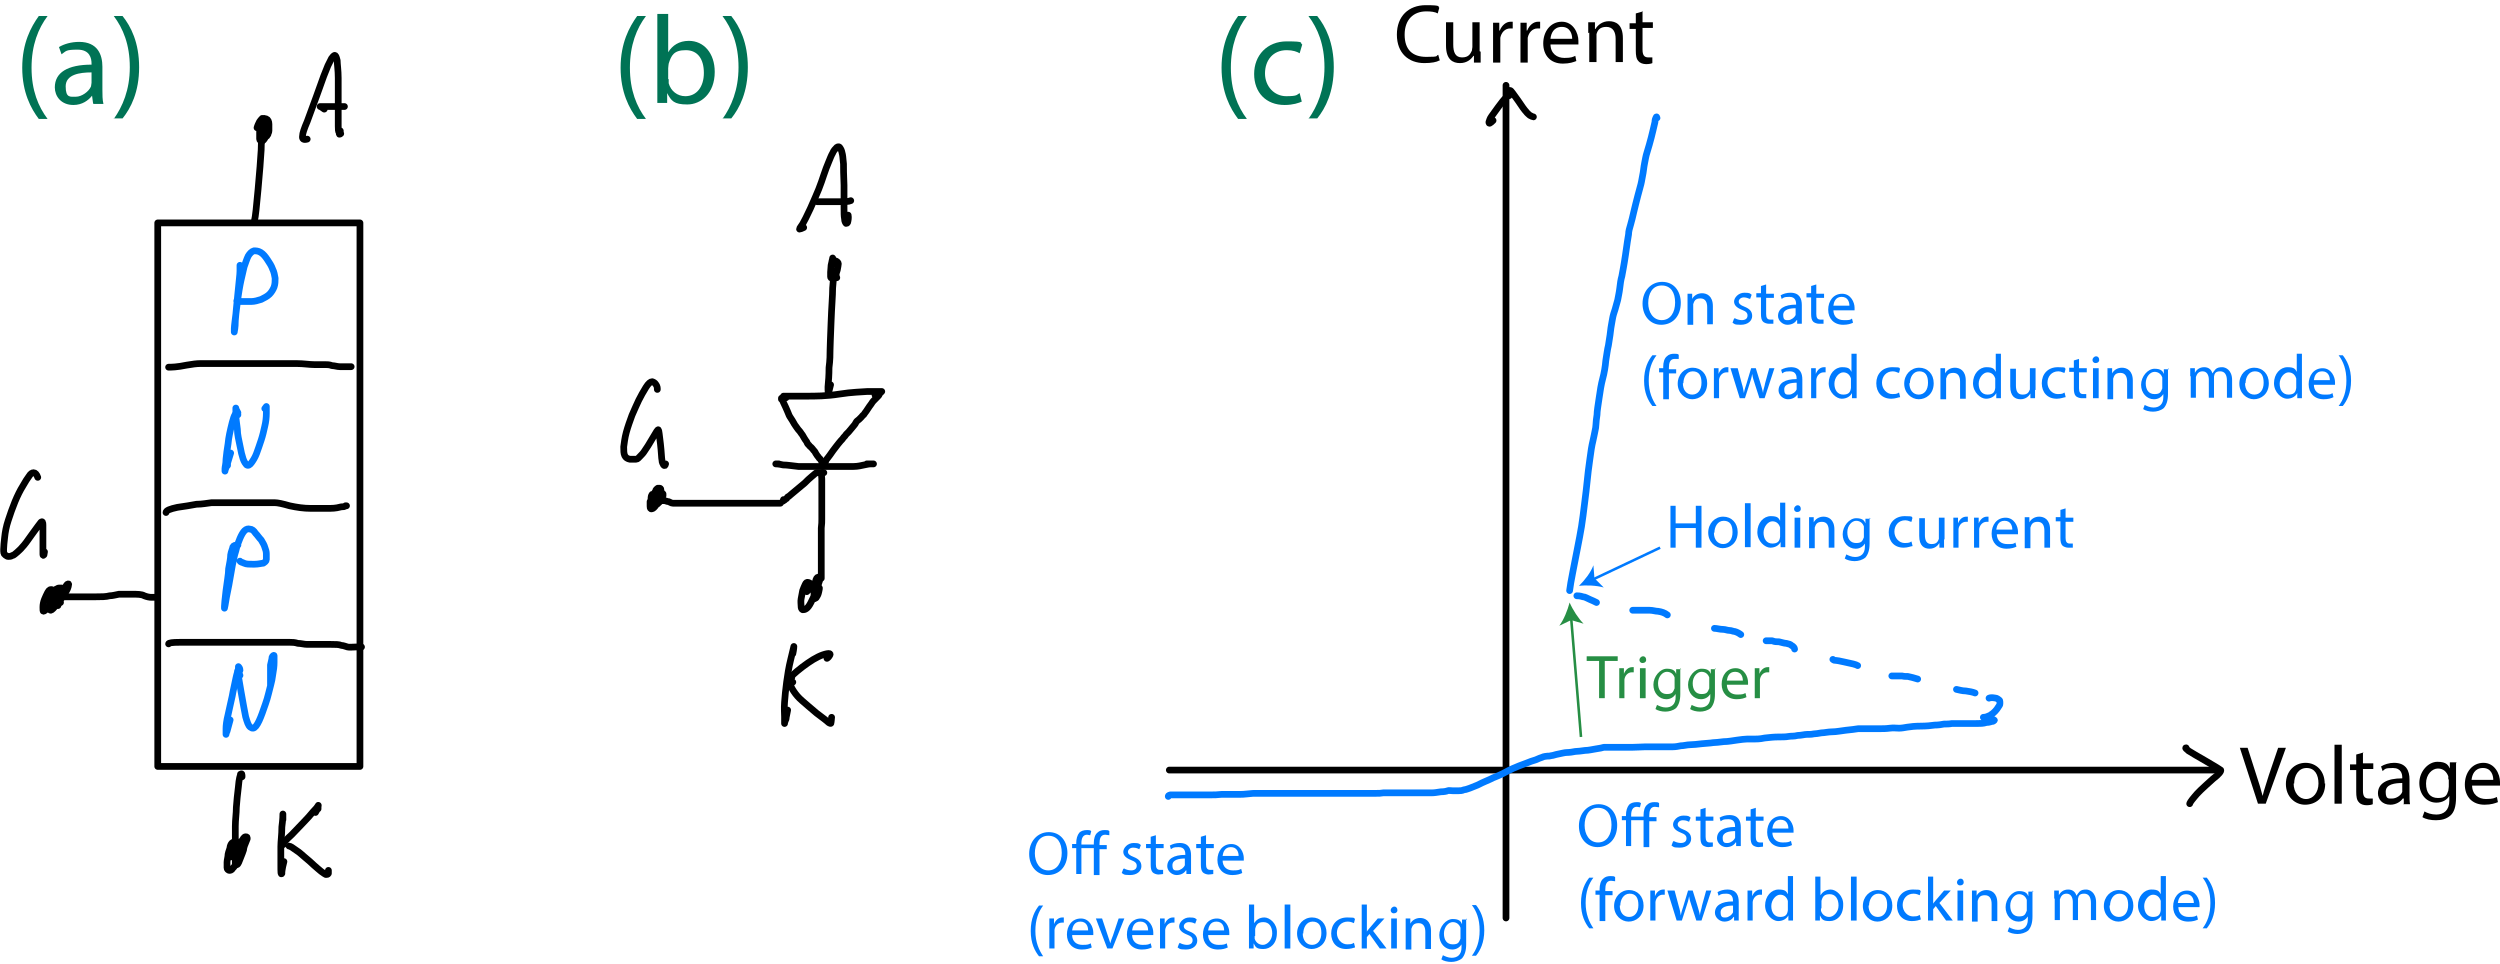 <?xml version="1.0" encoding="UTF-8"?>
<svg id="Layer_1" xmlns="http://www.w3.org/2000/svg" width="483.4" height="186.4" version="1.1" viewBox="0 0 483.4 186.4">
  <!-- Generator: Adobe Illustrator 29.3.1, SVG Export Plug-In . SVG Version: 2.1.0 Build 151)  -->
  <defs>
    <style>
      .st0 {
        fill: #007aff;
      }

      .st1, .st2, .st3, .st4, .st5 {
        fill: none;
      }

      .st2, .st3 {
        stroke-miterlimit: 10;
        stroke-width: .5px;
      }

      .st2, .st4 {
        stroke: #007aff;
      }

      .st6 {
        fill: #268e44;
      }

      .st3 {
        stroke: #268e44;
      }

      .st7 {
        fill: #007355;
      }

      .st4, .st5 {
        stroke-linecap: round;
        stroke-linejoin: round;
        stroke-width: 1.3px;
      }

      .st5 {
        stroke: #000;
      }
    </style>
  </defs>
  <polyline class="st5" points="30.5 43.1 69.6 43.1 69.6 148.2 30.5 148.2 30.5 43.1"/>
  <path class="st5" d="M32.6,71c.5,0,1.6,0,3.5-.4,1.1-.2,2-.3,2.6-.3h8.9c5.3,0,8.6,0,9.8,0,1.3,0,2.4.2,3.3.2h2.1c.5,0,.9,0,1.4.2.5,0,1,.2,1.5.2h2.2s0,0,0,0h-.3"/>
  <path class="st5" d="M32.1,99.1c0-.4.8-.7,2.2-1,1.4-.2,2.7-.4,3.7-.6,1.1,0,2-.2,2.9-.3h12.2c.6,0,1.5.2,2.9.6,1.4.3,2.7.5,4.1.5s2.6,0,3.7,0c1.1,0,1.8-.2,2.2-.3.4,0,.6,0,.8-.2h.2"/>
  <path class="st5" d="M32.6,124.5c0-.2.7-.3,2.1-.3h21.4c.4,0,.9,0,1.5.2.6,0,1.2.2,1.8.2h2.1c.7,0,1.5,0,2.5,0,.9,0,1.6,0,2,.2.4,0,.8.2,1.2.3s.9,0,1.6,0h1.1"/>
  <path class="st4" d="M46.4,52.7v-1.4h0s0,.4,0,1.1c0,.7-.2,2.1-.4,4.3-.2,2.1-.4,3.9-.5,5.3,0,1.4-.2,2.1-.2,2.2h0v-.7c0-.4.2-1.8.5-4.3s.6-4.1.8-5,.4-1.8.6-2.6c.3-.8.5-1.5.8-2.1.3-.5.7-.9,1.1-1,.4,0,.8,0,1.3.3s.9.8,1.3,1.4c.4.6.8,1.2,1,1.8.3.6.4,1.2.5,1.8,0,.6,0,1.1-.2,1.7-.2.5-.5,1-.9,1.4s-1,.7-1.6,1c-.6.2-1.3.4-1.9.4h-1.7c-.5,0-.8,0-1,0-.2,0-.2-.2.2-.4"/>
  <path class="st4" d="M46,80.2c-.4-.6-.7,0-1.1,1.5-.4,1.6-.7,2.9-.8,4.1-.2,1.1-.3,2.1-.4,3,0,.9-.2,1.5-.2,1.8v.5s0-.2.3-.9l.2-.5v.3l-.2.2.8-2.6"/>
  <path class="st4" d="M46,79.8c-.3-.5-.4-.8-.4-.9h0c0,.2,0,.7,0,1.4,0,.7.2,1.7.3,2.7,0,1.1.3,2.1.5,3.2s.4,1.9.6,2.5c.2.6.5,1,.7,1.2.3.2.6,0,.9-.4.3-.4.7-1,1-1.8s.6-1.7.9-2.6c.3-.9.5-1.8.7-2.7.2-.8.3-1.7.3-2.5v-1.3s0,0-.3.4"/>
  <path class="st4" d="M46,105.4c-.5,0-.8,0-1,.4,0,.3-.3.8-.4,1.5,0,.7-.2,1.6-.4,2.7,0,1.1-.3,2.5-.5,4.2s-.3,2.7-.3,3v.4h0s.2-.8.4-2.2c.3-1.4.6-3,.9-4.8.3-1.8.6-3.2.9-4.1.2-.9.5-1.7.8-2.4s.6-1.2.9-1.5c.3-.3.7-.4,1-.3.4,0,.8.3,1.1.8.4.4.7.9,1.1,1.3.3.5.6,1,.7,1.4.2.5.3.9.3,1.3s0,.8,0,1.1c0,.3-.3.5-.6.7-.3,0-.9.2-1.8.2s-1.5,0-1.9-.2-.7-.2-.8-.4"/>
  <path class="st4" d="M46.4,129.6c0-.4-.2-.6-.3-.7v.3c0,.3-.3,1-.5,2-.2,1.1-.5,2.2-.7,3.4-.3,1.2-.5,2.4-.8,3.6s-.4,2.1-.4,2.7,0,1,0,1.1c0,0,0-.1.2-.7v-.4c0,0,0,.3,0,.3v.2l.6-2.2"/>
  <path class="st4" d="M46.4,130.6c-.2-.6-.4-.9-.4-.9v.3c0,.2.2,1.4.6,3.7.4,2.3.7,3.9.9,4.9.3,1,.5,1.7.9,2s.7.3,1.1-.2c.4-.5.8-1.4,1.2-2.5.4-1.2.9-2.4,1.2-3.7s.7-2.5.8-3.5c.2-1.1.3-1.9.3-2.6s0-1.1,0-1.3c0-.2-.3,0-.4.3,0,.4-.2.9-.3,1.5,0,.6,0,1.4,0,2.2s0,1.4,0,1.8"/>
  <path class="st5" d="M11.7,116.5c-.7-.2-1.1-.5-1.2-.7,0-.2,0-.3.2-.4.2,0,1,0,2.2,0s2.2,0,2.9,0c.7,0,1.6,0,2.7,0s2,0,2.7-.2c.6,0,1.2-.2,1.8-.3h2.5c1.1,0,1.9,0,2.4.3.5.2,1,.3,1.4.3h1.1"/>
  <path class="st5" d="M10.3,114.9c0-.6,0-.9-.4-.9s-.5.3-.7.6c-.2.4-.4.8-.6,1.3-.2.5-.3,1-.3,1.5s0,.8.1.8.4-.2.9-.7c.4-.5.8-.9,1-1.2.2-.3.3-.6.5-.9.1-.3.2-.6.2-1s0-.5-.1-.5-.3.2-.5.6-.4.8-.5,1.2c-.1.5-.2.9-.3,1.5,0,.5,0,.8.2.8s.6-.4,1.3-1.3,1.2-1.5,1.5-2,.5-.9.6-1.3.1-.5,0-.5c-.2,0-.4.3-.6.7-.2.4-.5,1-.9,1.8-.3.9-.5,1.3-.5,1.5v.2h0s.1-.4.3-1,.3-1.1.4-1.6v-.8h-.5c-.3,0-.7.4-1,.8"/>
  <path class="st5" d="M7.3,92.3c-.2-.6-.5-.9-.8-.9s-.6.2-.9.7c-.3.4-.7,1-1.2,1.9-.5.8-1,1.8-1.5,3s-.9,2.4-1.3,3.6-.6,2.3-.7,3.3c-.1,1-.2,1.7-.2,2.3s0,.9.3,1.1.4.3.6.3c.3,0,.5,0,.8-.2.3,0,.6-.4.9-.6.3-.3.7-.6,1-1,.4-.4,1-1.2,1.9-2.5s1.5-2,1.7-2.3c.3-.3.4,0,.4.5v5.7c0,.2.1.3.2,0,0,0,0-.2,0,0s0,0,.1-.5"/>
  <path class="st5" d="M49.2,42.7c.2-.8.4-2.8.7-6.1s.5-5.8.6-7.6c0-1.7.2-3,.2-3.9s0-1.2,0-1.1c0,.1.2.3.2.6"/>
  <path class="st5" d="M50.7,23.5v-.6h0c0,.1,0,.3-.2.6,0,.3-.2.6-.3,1.1,0,.4,0,.9,0,1.3v1c0,.2.2.3.3.4.2,0,.4-.1.6-.4.2-.3.4-.6.5-1s.3-.8.3-1.4v-1c0-.1-.2,0-.3.7,0,.6,0,1.1,0,1.5v.6s0-.1.2-.3c0-.2.2-.4.2-.7v-1.3c0-.5-.2-.9-.5-1-.4-.1-.6-.2-.8,0-.2,0-.3.3-.5.5-.2.4-.4.8-.5,1.2"/>
  <path class="st5" d="M59.4,26.9c-.7.2-1,0-.9-.6,0-.5.3-1.4.9-2.8.5-1.4,1.1-3,1.8-4.9s1.1-3.1,1.4-3.9c.3-.8.6-1.5.8-2,.3-.6.5-1,.7-1.4.2-.3.4-.5.6-.6.2,0,.3.2.5,1,0,.7.2,1.9.2,3.4v6.9c0,1,0,1.7,0,2.4,0,.6,0,1,.2,1.3,0,.3,0,.3.2.2s0-.1,0,0c0,0,0-.1,0-.6"/>
  <path class="st5" d="M62.7,21.1c-.4-.3-.7-.5-.8-.5h4.7"/>
  <path class="st5" d="M46.8,150.2c0-.5,0-.7-.3-.5,0,.1-.3.9-.4,2.4-.2,1.5-.3,2.8-.4,4,0,1.2-.2,2.4-.2,3.7v3.1c0,.8,0,1.4,0,1.6,0,.3.2.5.2.6s0-.1,0-.6v-.5.2h0c0,.1.2-1.3.2-1.3"/>
  <path class="st5" d="M46.1,163.4c-.4-.5-.8-.7-1.1-.5-.2.1-.4.4-.5.8,0,.4-.3.9-.4,1.5,0,.5-.2,1.1-.2,1.5v1.1c0,.3.2.4.4.5.2,0,.5,0,.7-.4.3-.3.6-.7.9-1.3.3-.6.7-1.3,1.1-2.4.4-1,.7-1.7.8-2,0-.3,0-.4-.3-.4s-.5.4-.8.9-.6,1.1-.8,1.6c-.2.6-.4,1.1-.4,1.6s0,.8,0,1.1,0,.3.3.2.4-.6.7-1.3.5-1.3.6-1.6c0-.4.2-.7.2-1s0-.5-.3-.6c-.2-.1-.5,0-.8.2-.3.3-.5.6-.8,1-.4.6-.6,1.2-.8,1.8"/>
  <path class="st5" d="M54.7,158.5v-1.1h0c0,.2,0,1-.2,2.5,0,1.5-.2,2.8-.2,3.8v3.6c0,1.3,0,1.9.2,1.6,0-.3,0-.4,0-.3,0,.2,0-.5.4-2"/>
  <path class="st5" d="M54.8,163.3q-.3,0,0-.3c.2-.2.7-.8,1.6-1.6.9-.9,1.6-1.7,2.3-2.4s1.3-1.4,1.8-2c.6-.6.9-1,1-1.2s0,0,0,.3v.3c0,0,0-.1,0-.1h0c0-.1-.5.8-.5.8"/>
  <path class="st5" d="M55.9,163.6c.2,0,.7.3,1.5.9.5.3,1,.8,1.6,1.3s1.2,1,1.7,1.5c.6.5,1,.9,1.4,1.2s.7.5.9.6c.2,0,.4,0,.5-.2,0-.3,0-.5,0-.6"/>
  <path class="st5" d="M161.3,51c-.2-.8-.3-1.2-.3-1.1,0,0,0,.2-.1.4,0,.2-.1.5-.2,1,0,.5-.1.9-.1,1.3v.9c0,.2.1.3.3.3s.4,0,.5-.3c.2-.2.3-.7.5-1.3.1-.6.2-1,.2-1.2s-.2-.4-.4-.5c-.4-.2-.7,0-.8.6"/>
  <path class="st5" d="M161.8,53.7c-.2-.6-.3-.8-.5-.5-.1.2-.2,1-.3,2.5,0,1.5-.2,3.6-.3,6.5-.1,2.9-.2,4.7-.2,5.5s0,1.9-.2,3.4c0,1.4-.1,2.7-.2,3.7,0,1,0,1.3.2.8v-.4c.1,0,0,.2,0,.2v.2l.3-1.2"/>
  <path class="st5" d="M152,76.9c-.3-.2-.5-.3-.5-.3h4.3c1.9,0,4,0,6.5-.4s4.3-.4,5.4-.5h2.8l-.2.2h-.1l-1,.5"/>
  <path class="st5" d="M150.6,89.7h-.6s.6,0,1.4.2c.9,0,1.9.2,3,.3h5.5c2.6,0,4.3,0,5.1,0,.9,0,1.6-.2,2.1-.3s.9-.2,1.3-.2h.5-.3c.2,0-.2,0-1,0"/>
  <path class="st5" d="M157,113.1c-.3-.3-.6-.5-.8-.5s-.3,0-.5.4-.3.7-.5,1.2c-.1.5-.2,1.1-.3,1.6s0,1,0,1.4.1.6.3.7c.2,0,.4,0,.7-.2s.6-.6.9-1.2c.3-.6.6-1.2.8-1.8.2-.6.4-1.1.6-1.6.2-.5.3-.9.3-1.2s0-.4-.3-.3c-.2,0-.4.3-.5.8-.1.4-.2,1-.3,1.9v1.5c0,0,.1,0,.4-.2.2-.3.4-.6.5-1.1s.2-.8.1-.9-.2-.2-.4-.2h-.7c-.2,0-.5.2-.7.4-.3.3-.5.5-.6.6"/>
  <path class="st5" d="M151.1,77.2v-.2h0s0,0,.2.4c.1.2.3.7.6,1.3.3.7.5,1.1.6,1.4s.3.6.7,1.2c.3.5.5.9.6,1,0,0,.3.4.5.7.3.3.5.6.7.9.2.2.3.5.5.8s.3.5.4.6c0,0,.2.3.2.4s.3.3.5.6c.3.2.5.5.6.6.1.2.3.3.4.5.1.2.2.4.3.5,0,0,.1.2.2.3,0,0,.2.2.3.4.1,0,.3.3.4.5.1.2.2.3.3.4,0,0,.1,0,.2.2h.1s.1-.2.2-.4"/>
  <path class="st5" d="M159,90.2c-.1,0-.2,0-.1-.2,0,0,.3-.4.8-1s.9-1.2,1.4-1.9c.5-.6.8-1.1,1-1.3.2-.2.3-.4.5-.6s.4-.4.5-.6c.2-.2.4-.4.5-.6.2-.2.4-.4.5-.5.2-.2.3-.4.5-.6s.3-.4.5-.6.3-.4.4-.6c.1-.2.3-.4.6-.6.2-.2.4-.4.5-.5s.2-.3.4-.4c.1-.2.3-.4.5-.7.2-.3.4-.6.6-.9.2-.3.4-.5.5-.7s.4-.5.8-.9c.4-.4.6-.6.6-.7h0"/>
  <path class="st5" d="M159.3,91.4h-.3s0,0-.1.3,0,.5,0,.9v7.8c0,.4,0,1-.1,1.7v9.2c0,.4,0,.6,0,.5v-.2"/>
  <path class="st5" d="M158.4,91.4h-.5c-.1,0-.4.3-.9.7-.5.4-.9.8-1.4,1.3-.5.4-1.1.9-1.8,1.5s-1.1.9-1.3,1.1c-.2,0-.3.2-.4.4-.1,0-.3.2-.4.3-.2,0-.2.2-.3.2h0s0,0,.1-.3"/>
  <path class="st5" d="M150.9,97.3s-.2,0-.5,0h-4.2c-.2,0-.5,0-.9,0h-3.3c-.4,0-.7,0-1,0h-7c-.4,0-.8,0-1.3,0-.4,0-.8,0-1,0h-.8c-.3,0-.6,0-.8,0-.3,0-.5-.2-.8-.3-.3,0-.6-.2-.9-.2s-.6,0-.8,0h-1,0c0,0,0,0,.3.5"/>
  <path class="st5" d="M126.8,96.2c-.3-.3-.4-.5-.5-.6,0,0,0,0-.2,0,0,0-.2.3-.2.5,0,.3,0,.6-.2.9v.9c0,.2,0,.4.2.5,0,0,.3,0,.5-.2s.4-.4.6-.8c.2-.3.4-.7.5-1s.3-.7.3-.9v-.7c0-.2,0-.3-.2-.4h-.4c0,0-.3.2-.4.4,0,.2-.3.5-.4.8s-.2.6-.2.9v.7c0,.2,0,.3.3.3s.3,0,.5,0,.3-.3.5-.4c0-.2.3-.4.4-.6s.2-.4.3-.6v-.4s0,0-.2-.2h-.3c0,0-.3,0-.4.3l-.5.5c-.2.2-.2.3-.2.3"/>
  <path class="st5" d="M155.4,44c-.4.2-.7.3-.8.3h0c0-.2.3-.5.6-1s.8-1.5,1.5-3,1.2-2.8,1.6-3.7c.4-1,.7-1.9,1-2.8.3-.9.6-1.7.9-2.4.3-.7.5-1.3.8-1.8.2-.5.5-.8.8-1.1.3-.2.5-.2.7.2.2.3.3.7.4,1.2s.1,1.1.2,1.8c0,.7,0,2.1.1,4.1v4.4c0,.9,0,1.6.1,2.1,0,.5.2.8.3.9.1,0,.2,0,.3-.2.1-.4.2-.9.1-1.4"/>
  <path class="st5" d="M159.5,39h-1.5,4.2c1.1,0,1.9,0,2.3-.2"/>
  <path class="st5" d="M153.3,126.4c.2-.9.2-1.4.2-1.4h0s-.2.9-.6,2.5c-.4,1.6-.6,3-.8,4.4s-.3,2.7-.4,3.9,0,2.2,0,2.8v1.3s0-.3.3-.9v-.6c.1,0,0,.2,0,.2v.2l.3-1.5"/>
  <path class="st5" d="M153.1,131c-.3,0-.4.1-.5.1l.2-.2c.2-.1.6-.5,1.3-1.1s1.4-1.1,2.1-1.6c.7-.5,1.4-.9,2-1.2s1.2-.5,1.7-.6.7,0,.6.2c-.2.4-.4.6-.6.7"/>
  <path class="st5" d="M153.3,131.9c-.3,0-.4.2-.4.5s.2.7.6,1.3c.4.6.9,1.2,1.6,1.8.7.6,1.6,1.4,2.8,2.4,1.2.9,2,1.5,2.3,1.8.3.2.5.3.5,0s.1-.6.1-1"/>
  <path class="st5" d="M127.1,75.3c0-.3,0-.6-.3-1-.2-.3-.4-.4-.7-.5-.3,0-.7.3-1.2,1.1-.5.8-1,1.7-1.4,2.5s-.8,1.8-1.3,2.9c-.4,1.1-.8,2.2-1.1,3.3-.3,1.1-.4,2.1-.5,2.8,0,.7,0,1.3.2,1.7.2.4.5.6,1,.7h1.2c.3,0,.5-.3.8-.6.3-.3.6-.6.9-1.1.3-.4.8-1.2,1.5-2.4.7-1.2,1-1.7,1.1-1.6s.2,1,.4,2.7.2,2.8.3,3.2c0,.4.2.7.3.9.2.2.3.2.4-.2"/>
  <line class="st5" x1="291.2" y1="16.5" x2="291.2" y2="177.5"/>
  <path class="st5" d="M291.3,18.8c-.5.4-1,1.1-1.6,1.9s-1,1.4-1.3,1.8-.4.8-.5,1.1c0,.4.2.3.8-.3"/>
  <path class="st5" d="M291.8,18.5c0-.8,0-1.1.2-1,.2,0,.6.7,1.5,1.9.8,1.2,1.3,1.9,1.6,2.2.2.3.5.5.7.7.4.2.6.3.7.3"/>
  <line class="st5" x1="226.1" y1="148.9" x2="429.2" y2="148.9"/>
  <path class="st5" d="M422.7,144.6c-.2,0,0,.2.5.6.6.4,1.7,1,3.4,2,1.7,1,2.7,1.6,2.8,1.7.1.2-.3.8-1.5,1.7-1.1,1-1.9,1.7-2.4,2.2s-.9.9-1.2,1.3c-.3.4-.6.7-.7.9-.2.3-.2.4-.2.4"/>
  <path class="st4" d="M225.9,154c0-.1,0-.2.4-.3h7.8c.6,0,1.3,0,2.1-.1h3.3c.5,0,1.1,0,1.8-.1s1.2-.1,1.6-.1h23.2c.5,0,.9,0,1.4-.1h9.4c.5,0,1-.1,1.7-.2.6,0,1.1-.1,1.3-.2s.6,0,1,0h1.1c.3,0,.7,0,1.1-.2.4,0,.7-.2,1.1-.3.3-.1.8-.3,1.5-.6.6-.3,1.2-.6,1.7-.8s.9-.4,1.3-.6c.3-.1.7-.3,1.2-.5.4-.2.9-.4,1.4-.7s.9-.4,1.2-.6c.3-.1.7-.3,1.2-.5s1.1-.4,1.6-.6c.5-.2,1-.4,1.4-.5s.7-.3,1-.4c.3-.1.6-.2.8-.3.2,0,.4-.1.7-.1s.5,0,.8-.1c.3,0,.7-.2,1.3-.3.6-.1,1.2-.3,1.7-.3s1.1-.1,1.6-.2c.5,0,1.1-.1,1.9-.2.7,0,1.4-.2,2.1-.3s1.2-.2,1.5-.3h5.4c1,0,1.9-.1,2.7-.1h5.3c.5,0,1-.1,1.5-.2.6,0,1.2-.2,1.8-.2s1.4-.1,2.3-.2,1.6-.1,2.1-.2c.5,0,1.2-.1,2.1-.2.9,0,1.8-.2,2.6-.3.8-.1,1.4-.2,1.9-.2h1.4c.4,0,1.1,0,2-.2.9-.1,1.8-.2,2.6-.2s1.5,0,2-.1,1.1,0,1.8-.2c.7,0,1.3-.2,1.8-.2s.9,0,1.3-.1c.4,0,.9-.1,1.5-.2.6,0,1.3-.2,2.1-.2s1.7-.2,2.6-.3c1-.1,1.8-.2,2.4-.3h4c.7,0,1.4,0,2.1-.1s1.3,0,1.8,0,1-.1,1.6-.2c.6-.1,1.5-.2,2.6-.2s2-.1,2.7-.2c.7,0,1.3-.1,1.8-.2.5,0,1,0,1.5-.1h4.7c.8,0,1.4,0,2-.2.6,0,.9-.2,1.1-.2s.3-.1.4-.2c.1,0,0-.1-.2-.2"/>
  <path class="st4" d="M383.5,138.7c.5,0,.9-.2,1.1-.3.2,0,.3-.2.5-.3s.4-.3.7-.6.4-.5.6-.8.3-.4.3-.6v-.4c0-.1,0-.3-.2-.4-.1-.1-.3-.2-.5-.3-.2,0-.5-.1-.7-.1-.3,0-.5,0-.7.1"/>
  <path class="st4" d="M381.9,134c-.5-.2-1.1-.3-1.8-.4-.7,0-1.3-.2-1.8-.3"/>
  <path class="st4" d="M370.8,131.3c-.7-.2-1.3-.4-1.9-.5-.4,0-.8,0-1.1-.1h-2"/>
  <path class="st4" d="M359.2,128.7c-.3-.2-1.1-.4-2.6-.7-.9-.2-1.4-.3-1.6-.3s-.4,0-.6-.2"/>
  <path class="st4" d="M347,125.5c0-.2-.2-.5-.6-.7-.2-.2-.5-.3-1-.4-.4,0-.9-.2-1.4-.3-.5,0-.9,0-1.3-.2-.4,0-.8,0-1.2,0"/>
  <path class="st4" d="M336.6,122.7c-.4-.3-.8-.5-1.2-.6-.3,0-.6-.2-1-.2s-.8-.2-1.2-.2c-.7,0-1.2-.2-1.7-.2"/>
  <path class="st4" d="M322.4,118.9c-.5-.4-1.1-.6-1.8-.7-.5,0-1-.2-1.6-.2h-1.7c-.8,0-1.4,0-1.6,0"/>
  <path class="st4" d="M304.9,115.2c.2,0,.6,0,1.2.2.4,0,.8.3,1.3.5s.9.4,1.3.6"/>
  <path class="st4" d="M303.5,114.2c.1-.8.3-2,.6-3.5.3-1.5.6-3,.9-4.6s.6-3,.8-4.3.4-2.8.6-4.5.4-3.1.5-4.3c.1-1.2.3-2.6.5-4.1.2-1.6.4-2.8.6-3.6.2-.8.3-1.5.4-1.9s.2-1,.2-1.4.1-1.1.2-1.8c0-.7.2-1.8.4-3.2.2-1.4.4-2.7.7-3.8.3-1.1.5-2.3.6-3.5.2-1.2.3-2.1.5-2.9.1-.8.3-1.7.4-2.7s.3-1.8.4-2.5c.1-.6.3-1.2.5-1.8s.3-1.2.5-1.8c.1-.6.3-1.4.4-2.3.1-.9.2-1.6.4-2.3.1-.6.4-2,.7-4.1.3-2.1.5-3.5.6-4,0-.6.2-1.2.4-1.9.2-.7.4-1.5.6-2.4s.5-2,.8-3.2.6-2.1.7-2.7c.1-.7.3-1.4.4-2.3.1-.9.3-1.7.4-2.3.1-.6.4-1.4.7-2.5.3-1,.5-1.9.7-2.7s.3-1.3.4-1.7c0-.4.1-.7.2-.8,0-.2.1-.2.1-.2,0,0,.1.1.1.2"/>
  <g>
    <path class="st0" d="M325,58.5c0,2.8-1.7,4.3-3.8,4.3s-3.6-1.7-3.6-4.1,1.6-4.2,3.8-4.2,3.6,1.7,3.6,4.1h0ZM318.7,58.6c0,1.7.9,3.3,2.6,3.3s2.6-1.5,2.6-3.4-.8-3.3-2.6-3.3-2.6,1.6-2.6,3.4Z"/>
    <path class="st0" d="M326.3,58.4v-1.6h.9v1h0c.3-.6,1-1.1,1.9-1.1s2.1.5,2.1,2.5v3.5h-1.1v-3.3c0-.9-.3-1.7-1.3-1.7s-1.2.5-1.4,1.1v4h-1.1v-4.4Z"/>
    <path class="st0" d="M335.4,61.5c.3.2.9.4,1.4.4.8,0,1.1-.4,1.1-.9s-.3-.8-1.1-1.1c-1-.4-1.5-.9-1.5-1.6s.8-1.7,2-1.7,1.1.2,1.4.4l-.3.8c-.2,0-.6-.3-1.2-.3s-1,.4-1,.8.3.7,1.1,1c1,.4,1.5.9,1.5,1.8s-.8,1.7-2.2,1.7-1.2-.2-1.6-.4l.3-.8h.1Z"/>
    <path class="st0" d="M341.5,55.1v1.7h1.5v.8h-1.5v3.1c0,.7.2,1.1.8,1.1h.6v.8c-.2,0-.5,0-.9,0s-.9-.2-1.1-.4c-.3-.3-.4-.8-.4-1.5v-3.2h-.9v-.8h.9v-1.4s1-.3,1-.3Z"/>
    <path class="st0" d="M347.5,62.6v-.7h-.1c-.3.5-.9.9-1.8.9s-1.8-.8-1.8-1.7c0-1.4,1.2-2.2,3.5-2.2h0c0-.6-.1-1.5-1.3-1.5s-1.1.2-1.5.4l-.2-.7c.5-.3,1.2-.5,1.9-.5,1.8,0,2.2,1.2,2.2,2.4v3.6h-1,0ZM347.3,59.6c-1.2,0-2.5.2-2.5,1.3s.5,1,1,1,1.2-.5,1.4-1v-1.3h.1Z"/>
    <path class="st0" d="M351.2,55.1v1.7h1.5v.8h-1.5v3.1c0,.7.2,1.1.8,1.1h.6v.8c-.2,0-.5,0-.9,0s-.9-.2-1.1-.4c-.3-.3-.4-.8-.4-1.5v-3.2h-.9v-.8h.9v-1.4s1-.3,1-.3Z"/>
    <path class="st0" d="M354.5,59.9c0,1.4.9,2,2,2s1.2,0,1.6-.3l.2.8c-.4.2-1,.4-1.9.4-1.8,0-2.9-1.2-2.9-2.9s1-3.1,2.7-3.1,2.4,1.7,2.4,2.7,0,.4,0,.5h-4.1ZM357.6,59.1c0-.7-.3-1.7-1.5-1.7s-1.5,1-1.6,1.7h3.1Z"/>
    <path class="st0" d="M320.3,68.7c-.9,1.2-1.5,2.7-1.5,4.9s.7,3.7,1.5,4.9h-.8c-.8-1-1.6-2.5-1.6-4.9s.8-3.9,1.6-4.9h.8Z"/>
    <path class="st0" d="M321.6,77v-5h-.8v-.8h.8v-.3c0-.8.2-1.6.7-2,.4-.4.9-.5,1.4-.5s.7,0,.9.2v.8c-.3,0-.5,0-.8,0-.9,0-1.1.8-1.1,1.7v.3h1.4v.8h-1.4v5h-1.1Z"/>
    <path class="st0" d="M330.1,74.1c0,2.1-1.5,3.1-2.9,3.1s-2.8-1.2-2.8-3,1.3-3.1,2.9-3.1,2.8,1.2,2.8,3ZM325.4,74.1c0,1.3.7,2.2,1.8,2.2s1.8-.9,1.8-2.3-.5-2.2-1.7-2.2-1.8,1.2-1.8,2.3h0Z"/>
    <path class="st0" d="M331.4,73v-1.8h.9v1.1h0c.3-.8.9-1.3,1.6-1.3s.2,0,.3,0v1h-.4c-.7,0-1.3.6-1.4,1.4v3.6h-1s0-4,0-4Z"/>
    <path class="st0" d="M336,71.2l.8,3c.2.6.3,1.2.4,1.8h0c.1-.6.3-1.2.5-1.8l.9-3h.9l.9,2.9c.2.7.4,1.3.5,1.9h0c0-.6.3-1.2.4-1.9l.8-2.9h1l-1.9,5.8h-1l-.9-2.8c-.2-.6-.4-1.2-.5-1.9h0c-.1.7-.3,1.3-.5,1.9l-.9,2.8h-1l-1.8-5.8h1.4Z"/>
    <path class="st0" d="M347.6,77v-.7h-.1c-.3.5-.9.9-1.8.9s-1.8-.8-1.8-1.7c0-1.4,1.2-2.2,3.5-2.2h0c0-.6-.1-1.5-1.3-1.5s-1.1.2-1.5.4l-.2-.7c.5-.3,1.2-.5,1.9-.5,1.8,0,2.2,1.2,2.2,2.4v3.6h-1,0ZM347.5,74c-1.2,0-2.5.2-2.5,1.3s.5,1,1,1,1.2-.5,1.4-1v-1.3h.1Z"/>
    <path class="st0" d="M350.2,73v-1.8h.9v1.1h0c.3-.8.9-1.3,1.6-1.3s.2,0,.3,0v1h-.4c-.7,0-1.3.6-1.4,1.4v3.6h-1s0-4,0-4Z"/>
    <path class="st0" d="M359,68.5v8.5h-.9v-1h0c-.3.6-1,1.1-2,1.1s-2.5-1.2-2.5-3,1.2-3.1,2.6-3.1,1.5.4,1.8.9h0v-3.5h1.1-.1ZM357.9,73.6v-.4c-.2-.7-.7-1.2-1.5-1.2s-1.7,1-1.7,2.2.6,2.1,1.7,2.1,1.4-.5,1.5-1.3v-1.5h0Z"/>
    <path class="st0" d="M367.4,76.8c-.3,0-.9.3-1.7.3-1.8,0-2.9-1.2-2.9-3s1.2-3.1,3.1-3.1,1.2.2,1.5.3l-.2.8c-.3,0-.6-.3-1.2-.3-1.3,0-2.1,1-2.1,2.2s.9,2.2,2,2.2,1-.2,1.3-.3l.2.8h0Z"/>
    <path class="st0" d="M373.9,74.1c0,2.1-1.5,3.1-2.9,3.1s-2.8-1.2-2.8-3,1.3-3.1,2.9-3.1,2.8,1.2,2.8,3ZM369.2,74.1c0,1.3.7,2.2,1.8,2.2s1.8-.9,1.8-2.3-.5-2.2-1.7-2.2-1.8,1.2-1.8,2.3h0Z"/>
    <path class="st0" d="M375.2,72.8v-1.6h.9v1h0c.3-.6,1-1.1,1.9-1.1s2.1.5,2.1,2.5v3.5h-1.1v-3.3c0-.9-.3-1.7-1.3-1.7s-1.2.5-1.4,1.1v4h-1.1v-4.4Z"/>
    <path class="st0" d="M386.9,68.5v8.5h-.9v-1h0c-.3.6-1,1.1-2,1.1s-2.5-1.2-2.5-3,1.2-3.1,2.6-3.1,1.5.4,1.8.9h0v-3.5h1.1-.1ZM385.8,73.6v-.4c-.2-.7-.7-1.2-1.5-1.2s-1.7,1-1.7,2.2.6,2.1,1.7,2.1,1.4-.5,1.5-1.3v-1.5h0Z"/>
    <path class="st0" d="M393.5,75.4v1.6h-.9v-.9h0c-.3.5-.9,1.1-1.9,1.1s-2-.5-2-2.5v-3.4h1.1v3.2c0,1.1.3,1.8,1.3,1.8s1.2-.5,1.4-1v-4.1h1.1v4.2h-.1Z"/>
    <path class="st0" d="M399.4,76.8c-.3,0-.9.3-1.7.3-1.8,0-2.9-1.2-2.9-3s1.2-3.1,3.1-3.1,1.2.2,1.5.3l-.2.8c-.3,0-.6-.3-1.2-.3-1.3,0-2.1,1-2.1,2.2s.9,2.2,2,2.2,1-.2,1.3-.3l.2.8h0Z"/>
    <path class="st0" d="M402,69.5v1.7h1.5v.8h-1.5v3.1c0,.7.2,1.1.8,1.1h.6v.8c-.2,0-.5,0-.9,0s-.9-.2-1.1-.4c-.3-.3-.4-.8-.4-1.5v-3.2h-.9v-.8h.9v-1.4s1-.3,1-.3Z"/>
    <path class="st0" d="M405.9,69.6c0,.4-.3.6-.7.6s-.6-.3-.6-.6.3-.7.7-.7.6.3.6.7ZM404.7,77v-5.8h1.1v5.8h-1.1Z"/>
    <path class="st0" d="M407.5,72.8v-1.6h.9v1h0c.3-.6,1-1.1,1.9-1.1s2.1.5,2.1,2.5v3.5h-1.1v-3.3c0-.9-.3-1.7-1.3-1.7s-1.2.5-1.4,1.1v4h-1.1v-4.4Z"/>
    <path class="st0" d="M419.2,71.2v5c0,1.3-.3,2.1-.8,2.7-.6.5-1.4.7-2.1.7s-1.5-.2-1.9-.5l.3-.8c.4.2,1,.5,1.7.5,1.1,0,1.9-.6,1.9-2v-.6h0c-.3.5-.9,1-1.8,1-1.4,0-2.5-1.2-2.5-2.8s1.3-3.1,2.6-3.1,1.6.5,1.8,1h0v-.9h1l-.2-.2ZM418.1,73.5v-.5c-.2-.6-.7-1.1-1.5-1.1s-1.7.9-1.7,2.2.6,2.1,1.7,2.1,1.2-.4,1.5-1.1v-1.6Z"/>
    <path class="st0" d="M423.5,72.8v-1.6h.9v.9h0c.3-.6.9-1.1,1.8-1.1s1.4.5,1.6,1.2h0c.2-.3.4-.6.6-.8.3-.3.7-.4,1.3-.4s1.9.5,1.9,2.5v3.4h-1v-3.3c0-1.1-.4-1.8-1.3-1.8s-1.1.4-1.2,1v4.1h-1v-3.5c0-.9-.4-1.6-1.2-1.6s-1.1.5-1.3,1.1v4h-1v-4.2h0Z"/>
    <path class="st0" d="M438.7,74.1c0,2.1-1.5,3.1-2.9,3.1s-2.8-1.2-2.8-3,1.3-3.1,2.9-3.1,2.8,1.2,2.8,3ZM434.1,74.1c0,1.3.7,2.2,1.8,2.2s1.8-.9,1.8-2.3-.5-2.2-1.7-2.2-1.8,1.2-1.8,2.3h0Z"/>
    <path class="st0" d="M445.1,68.5v8.5h-.9v-1h0c-.3.6-1,1.1-2,1.1s-2.5-1.2-2.5-3,1.2-3.1,2.6-3.1,1.5.4,1.8.9h0v-3.5h1.1-.1ZM444,73.6v-.4c-.2-.7-.7-1.2-1.5-1.2s-1.7,1-1.7,2.2.6,2.1,1.7,2.1,1.4-.5,1.5-1.3v-1.5h0Z"/>
    <path class="st0" d="M447.4,74.3c0,1.4.9,2,2,2s1.2,0,1.6-.3l.2.8c-.4.2-1,.4-1.9.4-1.8,0-2.9-1.2-2.9-2.9s1-3.1,2.7-3.1,2.4,1.7,2.4,2.7,0,.4,0,.5h-4.1ZM450.5,73.5c0-.7-.3-1.7-1.5-1.7s-1.5,1-1.6,1.7h3.1Z"/>
    <path class="st0" d="M452.2,78.5c.9-1.2,1.5-2.7,1.5-4.9s-.6-3.7-1.5-4.9h.8c.8,1,1.6,2.5,1.6,4.9s-.8,3.9-1.6,4.9h-.8Z"/>
  </g>
  <g>
    <path class="st0" d="M312.7,159.5c0,2.8-1.7,4.3-3.8,4.3s-3.6-1.7-3.6-4.1,1.6-4.2,3.8-4.2,3.6,1.7,3.6,4.1h0ZM306.4,159.6c0,1.7.9,3.3,2.6,3.3s2.6-1.5,2.6-3.4-.8-3.3-2.6-3.3-2.6,1.6-2.6,3.4Z"/>
    <path class="st0" d="M317.8,163.6v-5h-2.4v5h-1v-5h-.8v-.8h.8v-.2c0-.8.2-1.5.6-2,.3-.3.8-.5,1.5-.5s.6.1.8.2l-.2.8c-.2,0-.4-.1-.6-.1-.8,0-1.1.7-1.1,1.6v.3h2.4v-.3c0-.8.2-1.6.7-2,.4-.4.9-.5,1.4-.5s.7,0,.9.2v.8c-.3,0-.5-.1-.8-.1-.9,0-1.1.8-1.1,1.7v.3h1.4v.8h-1.4v5h-1.1v-.2Z"/>
    <path class="st0" d="M323.6,162.6c.3.2.9.4,1.4.4.8,0,1.1-.4,1.1-.9s-.3-.8-1.1-1.1c-1-.4-1.5-.9-1.5-1.6s.8-1.7,2-1.7,1.1.2,1.4.4l-.3.8c-.2-.1-.6-.3-1.2-.3s-1,.4-1,.8.3.7,1.1,1c1,.4,1.5.9,1.5,1.8s-.8,1.7-2.2,1.7-1.2-.2-1.6-.4l.3-.8h.1Z"/>
    <path class="st0" d="M329.8,156.2v1.7h1.5v.8h-1.5v3.1c0,.7.2,1.1.8,1.1h.6v.8c-.2,0-.5.1-.9.1s-.9-.2-1.1-.4c-.3-.3-.4-.8-.4-1.5v-3.2h-.9v-.8h.9v-1.4l1-.3h0Z"/>
    <path class="st0" d="M335.7,163.6v-.7h-.1c-.3.5-.9.9-1.8.9s-1.8-.8-1.8-1.7c0-1.4,1.2-2.2,3.5-2.2h0c0-.6-.1-1.5-1.3-1.5s-1.1.2-1.5.4l-.2-.7c.5-.3,1.2-.5,1.9-.5,1.8,0,2.2,1.2,2.2,2.4v3.6h-1,0ZM335.6,160.7c-1.2,0-2.5.2-2.5,1.3s.5,1,1,1,1.2-.5,1.4-1v-1.3h.1Z"/>
    <path class="st0" d="M339.5,156.2v1.7h1.5v.8h-1.5v3.1c0,.7.2,1.1.8,1.1h.6v.8c-.2,0-.5.1-.9.1s-.9-.2-1.1-.4c-.3-.3-.4-.8-.4-1.5v-3.2h-.9v-.8h.9v-1.4l1-.3h0Z"/>
    <path class="st0" d="M342.7,160.9c0,1.4.9,2,2,2s1.2-.1,1.6-.3l.2.8c-.4.2-1,.4-1.9.4-1.8,0-2.9-1.2-2.9-2.9s1-3.1,2.7-3.1,2.4,1.7,2.4,2.7,0,.4,0,.5h-4.1ZM345.8,160.2c0-.7-.3-1.7-1.5-1.7s-1.5,1-1.6,1.7h3.1Z"/>
    <path class="st0" d="M308.1,169.7c-.9,1.2-1.5,2.7-1.5,4.9s.7,3.7,1.5,4.9h-.8c-.8-1-1.6-2.5-1.6-4.9s.8-3.9,1.6-4.9h.8Z"/>
    <path class="st0" d="M309.3,178v-5h-.8v-.8h.8v-.3c0-.8.2-1.6.7-2,.4-.4.9-.5,1.4-.5s.7,0,.9.2v.8c-.3,0-.5-.1-.8-.1-.9,0-1.1.8-1.1,1.7v.3h1.4v.8h-1.4v5h-1.1Z"/>
    <path class="st0" d="M317.8,175.1c0,2.1-1.5,3.1-2.9,3.1s-2.8-1.2-2.8-3,1.3-3.1,2.9-3.1,2.8,1.2,2.8,3ZM313.2,175.1c0,1.3.7,2.2,1.8,2.2s1.8-.9,1.8-2.3-.5-2.2-1.7-2.2-1.8,1.2-1.8,2.3h0Z"/>
    <path class="st0" d="M319.1,174v-1.8h.9v1.1h0c.3-.8.9-1.3,1.6-1.3s.2,0,.3,0v1h-.4c-.7,0-1.3.6-1.4,1.4v3.6h-1v-4Z"/>
    <path class="st0" d="M323.8,172.2l.8,3c.2.6.3,1.2.4,1.8h0c.1-.6.3-1.2.5-1.8l.9-3h.9l.9,2.9c.2.7.4,1.3.5,1.9h0c0-.6.3-1.2.4-1.9l.8-2.9h1l-1.9,5.8h-1l-.9-2.8c-.2-.6-.4-1.2-.5-1.9h0c-.1.7-.3,1.3-.5,1.9l-.9,2.8h-1l-1.8-5.8h1.4Z"/>
    <path class="st0" d="M335.3,178v-.7h-.1c-.3.5-.9.9-1.8.9s-1.8-.8-1.8-1.7c0-1.4,1.2-2.2,3.5-2.2h0c0-.6-.1-1.5-1.3-1.5s-1.1.2-1.5.4l-.2-.7c.5-.3,1.2-.5,1.9-.5,1.8,0,2.2,1.2,2.2,2.4v3.6h-1,0ZM335.2,175.1c-1.2,0-2.5.2-2.5,1.3s.5,1,1,1,1.2-.5,1.4-1v-1.3h.1Z"/>
    <path class="st0" d="M337.9,174v-1.8h.9v1.1h0c.3-.8.9-1.3,1.6-1.3s.2,0,.3,0v1h-.4c-.7,0-1.3.6-1.4,1.4v3.6h-1v-4Z"/>
    <path class="st0" d="M346.7,169.5v8.5h-.9v-1h0c-.3.6-1,1.1-2,1.1s-2.5-1.2-2.5-3,1.2-3.1,2.6-3.1,1.5.4,1.8.9h0v-3.5h1.1-.1ZM345.7,174.6v-.4c-.2-.7-.7-1.2-1.5-1.2s-1.7,1-1.7,2.2.6,2.1,1.7,2.1,1.4-.5,1.5-1.3v-1.5h0Z"/>
    <path class="st0" d="M351,178v-8.5h1v3.6h0c.4-.6,1-1.1,2-1.1s2.5,1.2,2.4,3c0,2.1-1.3,3.1-2.6,3.1s-1.5-.3-1.9-1.1h0v1h-1,.1ZM352.1,175.7v.4c.2.7.8,1.2,1.6,1.2s1.8-.9,1.8-2.2-.6-2.2-1.7-2.2-1.4.5-1.6,1.3v1.4h0Z"/>
    <path class="st0" d="M357.9,169.5h1.1v8.5h-1.1v-8.5Z"/>
    <path class="st0" d="M365.9,175.1c0,2.1-1.5,3.1-2.9,3.1s-2.8-1.2-2.8-3,1.3-3.1,2.9-3.1,2.8,1.2,2.8,3ZM361.3,175.1c0,1.3.7,2.2,1.8,2.2s1.8-.9,1.8-2.3-.5-2.2-1.7-2.2-1.8,1.2-1.8,2.3h0Z"/>
    <path class="st0" d="M371.4,177.8c-.3.1-.9.3-1.7.3-1.8,0-2.9-1.2-2.9-3s1.2-3.1,3.1-3.1,1.2.2,1.5.3l-.2.8c-.3-.1-.6-.3-1.2-.3-1.3,0-2.1,1-2.1,2.2s.9,2.2,2,2.2,1-.2,1.3-.3l.2.8h0Z"/>
    <path class="st0" d="M373.7,174.9h0c.1-.2.3-.5.5-.7l1.7-2h1.3l-2.2,2.4,2.6,3.4h-1.3l-2-2.8-.5.6v2.2h-1v-8.5h1v5.4h-.1Z"/>
    <path class="st0" d="M379.7,170.6c0,.4-.3.6-.7.6s-.6-.3-.6-.6.3-.7.7-.7.6.3.6.7ZM378.5,178v-5.8h1.1v5.8h-1.1Z"/>
    <path class="st0" d="M381.3,173.8v-1.6h.9v1h0c.3-.6,1-1.1,1.9-1.1s2.1.5,2.1,2.5v3.5h-1.1v-3.3c0-.9-.3-1.7-1.3-1.7s-1.2.5-1.4,1.1v4h-1.1v-4.4Z"/>
    <path class="st0" d="M393,172.2v5c0,1.3-.3,2.1-.8,2.7-.6.5-1.4.7-2.1.7s-1.5-.2-1.9-.5l.3-.8c.4.2,1,.5,1.7.5,1.1,0,1.9-.6,1.9-2v-.6h0c-.3.5-.9,1-1.8,1-1.4,0-2.5-1.2-2.5-2.8s1.3-3.1,2.6-3.1,1.6.5,1.8,1h0v-.9h1l-.2-.2ZM391.9,174.5v-.5c-.2-.6-.7-1.1-1.5-1.1s-1.7.9-1.7,2.2.6,2.1,1.7,2.1,1.2-.4,1.5-1.1v-1.6h0Z"/>
    <path class="st0" d="M397.2,173.8v-1.6h.9v.9h0c.3-.6.9-1.1,1.8-1.1s1.4.5,1.6,1.2h0c.2-.3.4-.6.6-.8.3-.3.7-.4,1.3-.4s1.9.5,1.9,2.5v3.4h-1v-3.3c0-1.1-.4-1.8-1.3-1.8s-1.1.4-1.2,1v4.1h-1v-3.5c0-.9-.4-1.6-1.2-1.6s-1.1.5-1.3,1.1v4h-1v-4.2h0Z"/>
    <path class="st0" d="M412.5,175.1c0,2.1-1.5,3.1-2.9,3.1s-2.8-1.2-2.8-3,1.3-3.1,2.9-3.1,2.8,1.2,2.8,3ZM407.9,175.1c0,1.3.7,2.2,1.8,2.2s1.8-.9,1.8-2.3-.5-2.2-1.7-2.2-1.8,1.2-1.8,2.3h0Z"/>
    <path class="st0" d="M418.8,169.5v8.5h-.9v-1h0c-.3.6-1,1.1-2,1.1s-2.5-1.2-2.5-3,1.2-3.1,2.6-3.1,1.5.4,1.8.9h0v-3.5h1.1-.1ZM417.8,174.6v-.4c-.2-.7-.7-1.2-1.5-1.2s-1.7,1-1.7,2.2.6,2.1,1.7,2.1,1.4-.5,1.5-1.3v-1.5h0Z"/>
    <path class="st0" d="M421.2,175.3c0,1.4.9,2,2,2s1.2-.1,1.6-.3l.2.8c-.4.2-1,.4-1.9.4-1.8,0-2.9-1.2-2.9-2.9s1-3.1,2.7-3.1,2.4,1.7,2.4,2.7,0,.4,0,.5h-4.1ZM424.2,174.6c0-.7-.3-1.7-1.5-1.7s-1.5,1-1.6,1.7h3.1Z"/>
    <path class="st0" d="M425.9,179.5c.9-1.2,1.5-2.7,1.5-4.9s-.6-3.7-1.5-4.9h.8c.8,1,1.6,2.5,1.6,4.9s-.8,3.9-1.6,4.9h-.8Z"/>
  </g>
  <g>
    <path class="st0" d="M206.4,164.9c0,2.8-1.7,4.3-3.8,4.3s-3.6-1.7-3.6-4.1,1.6-4.2,3.8-4.2,3.6,1.7,3.6,4.1h0ZM200.1,165c0,1.7.9,3.3,2.6,3.3s2.6-1.5,2.6-3.4-.8-3.3-2.6-3.3-2.6,1.6-2.6,3.4Z"/>
    <path class="st0" d="M211.5,169v-5h-2.4v5h-1v-5h-.8v-.8h.8v-.2c0-.8.2-1.5.6-2,.3-.3.8-.5,1.5-.5s.6.1.8.2l-.2.8c-.2,0-.4-.1-.6-.1-.8,0-1.1.7-1.1,1.6v.3h2.4v-.3c0-.8.2-1.6.7-2,.4-.4.9-.5,1.4-.5s.7,0,.9.2v.8c-.3,0-.5-.1-.8-.1-.9,0-1.1.8-1.1,1.7v.3h1.4v.8h-1.4v5h-1.1v-.2Z"/>
    <path class="st0" d="M217.3,167.9c.3.2.9.4,1.4.4.8,0,1.1-.4,1.1-.9s-.3-.8-1.1-1.1c-1-.4-1.5-.9-1.5-1.6s.8-1.7,2-1.7,1.1.2,1.4.4l-.3.8c-.2-.1-.6-.3-1.2-.3s-1,.4-1,.8.3.7,1.1,1c1,.4,1.5.9,1.5,1.8s-.8,1.7-2.2,1.7-1.2-.2-1.6-.4l.3-.8h.1Z"/>
    <path class="st0" d="M223.5,161.5v1.7h1.5v.8h-1.5v3.1c0,.7.2,1.1.8,1.1h.6v.8c-.2,0-.5.1-.9.1s-.9-.2-1.1-.4c-.3-.3-.4-.8-.4-1.5v-3.2h-.9v-.8h.9v-1.4l1-.3h0Z"/>
    <path class="st0" d="M229.4,169v-.7h-.1c-.3.5-.9.9-1.8.9s-1.8-.8-1.8-1.7c0-1.4,1.2-2.2,3.5-2.2h0c0-.6-.1-1.5-1.3-1.5s-1.1.2-1.5.4l-.2-.7c.5-.3,1.2-.5,1.9-.5,1.8,0,2.2,1.2,2.2,2.4v3.6h-1,.1ZM229.2,166c-1.2,0-2.5.2-2.5,1.3s.5,1,1,1,1.2-.5,1.4-1v-1.3h.1Z"/>
    <path class="st0" d="M233.2,161.5v1.7h1.5v.8h-1.5v3.1c0,.7.2,1.1.8,1.1h.6v.8c-.2,0-.5.1-.9.1s-.9-.2-1.1-.4c-.3-.3-.4-.8-.4-1.5v-3.2h-.9v-.8h.9v-1.4l1-.3h0Z"/>
    <path class="st0" d="M236.4,166.3c0,1.4.9,2,2,2s1.2-.1,1.6-.3l.2.8c-.4.2-1,.4-1.9.4-1.8,0-2.9-1.2-2.9-2.9s1-3.1,2.7-3.1,2.4,1.7,2.4,2.7,0,.4,0,.5h-4.1ZM239.5,165.5c0-.7-.3-1.7-1.5-1.7s-1.5,1-1.6,1.7h3.1Z"/>
    <path class="st0" d="M201.7,175.1c-.9,1.2-1.5,2.7-1.5,4.9s.7,3.7,1.5,4.9h-.8c-.8-1-1.6-2.5-1.6-4.9s.8-3.9,1.6-4.9h.8Z"/>
    <path class="st0" d="M202.9,179.4v-1.8h.9v1.1h0c.3-.8.9-1.3,1.6-1.3s.2,0,.3,0v1h-.4c-.7,0-1.3.6-1.4,1.4v3.6h-1v-4h0Z"/>
    <path class="st0" d="M207.3,180.7c0,1.4.9,2,2,2s1.2-.1,1.6-.3l.2.8c-.4.2-1,.4-1.9.4-1.8,0-2.9-1.2-2.9-2.9s1-3.1,2.7-3.1,2.4,1.7,2.4,2.7,0,.4,0,.5h-4.1ZM210.4,179.9c0-.7-.3-1.7-1.5-1.7s-1.5,1-1.6,1.7h3.1Z"/>
    <path class="st0" d="M213.1,177.6l1.1,3.3c.2.5.3,1,.5,1.5h0c.1-.5.3-1,.5-1.5l1.1-3.3h1.1l-2.3,5.8h-1l-2.2-5.8h1.2Z"/>
    <path class="st0" d="M218.9,180.7c0,1.4.9,2,2,2s1.2-.1,1.6-.3l.2.8c-.4.2-1,.4-1.9.4-1.8,0-2.9-1.2-2.9-2.9s1-3.1,2.7-3.1,2.4,1.7,2.4,2.7,0,.4,0,.5h-4.1ZM222,179.9c0-.7-.3-1.7-1.5-1.7s-1.5,1-1.6,1.7h3.1Z"/>
    <path class="st0" d="M224.3,179.4v-1.8h.9v1.1h0c.3-.8.9-1.3,1.6-1.3s.2,0,.3,0v1h-.4c-.7,0-1.3.6-1.4,1.4v3.6h-1v-4h0Z"/>
    <path class="st0" d="M228.1,182.3c.3.2.9.4,1.4.4.8,0,1.1-.4,1.1-.9s-.3-.8-1.1-1.1c-1-.4-1.5-.9-1.5-1.6s.8-1.7,2-1.7,1.1.2,1.4.4l-.3.8c-.2-.1-.6-.3-1.2-.3s-1,.4-1,.8.3.7,1.1,1c1,.4,1.5.9,1.5,1.8s-.8,1.7-2.2,1.7-1.2-.2-1.6-.4l.3-.8h.1Z"/>
    <path class="st0" d="M233.6,180.7c0,1.4.9,2,2,2s1.2-.1,1.6-.3l.2.8c-.4.2-1,.4-1.9.4-1.8,0-2.9-1.2-2.9-2.9s1-3.1,2.7-3.1,2.4,1.7,2.4,2.7,0,.4,0,.5h-4.1ZM236.7,179.9c0-.7-.3-1.7-1.5-1.7s-1.5,1-1.6,1.7h3.1Z"/>
    <path class="st0" d="M241.5,183.4v-8.5h1v3.6h0c.4-.6,1-1.1,2-1.1s2.5,1.2,2.4,3c0,2.1-1.3,3.1-2.6,3.1s-1.5-.3-1.9-1.1h0v1h-1,.1ZM242.6,181.1v.4c.2.7.8,1.2,1.6,1.2s1.8-.9,1.8-2.2-.6-2.2-1.7-2.2-1.4.5-1.6,1.3v1.4h-.1Z"/>
    <path class="st0" d="M248.4,174.9h1.1v8.5h-1.1v-8.5Z"/>
    <path class="st0" d="M256.5,180.4c0,2.1-1.5,3.1-2.9,3.1s-2.8-1.2-2.8-3,1.3-3.1,2.9-3.1,2.8,1.2,2.8,3ZM251.9,180.5c0,1.3.7,2.2,1.8,2.2s1.8-.9,1.8-2.3-.5-2.2-1.7-2.2-1.8,1.2-1.8,2.3h-.1Z"/>
    <path class="st0" d="M262,183.2c-.3.1-.9.3-1.7.3-1.8,0-2.9-1.2-2.9-3s1.2-3.1,3.1-3.1,1.2.2,1.5.3l-.2.8c-.3-.1-.6-.3-1.2-.3-1.3,0-2.1,1-2.1,2.2s.9,2.2,2,2.2,1-.2,1.3-.3l.2.8h0Z"/>
    <path class="st0" d="M264.2,180.3h0c.1-.2.3-.5.5-.7l1.7-2h1.3l-2.2,2.4,2.6,3.4h-1.3l-2-2.8-.5.6v2.2h-1v-8.5h1v5.4h-.1Z"/>
    <path class="st0" d="M270.2,176c0,.4-.3.6-.7.6s-.6-.3-.6-.6.3-.7.7-.7.6.3.6.7ZM269,183.4v-5.8h1.1v5.8h-1.1Z"/>
    <path class="st0" d="M271.8,179.2v-1.6h.9v1h0c.3-.6,1-1.1,1.9-1.1s2.1.5,2.1,2.5v3.5h-1.1v-3.3c0-.9-.3-1.7-1.3-1.7s-1.2.5-1.4,1.1v4h-1.1v-4.4Z"/>
    <path class="st0" d="M283.5,177.6v5c0,1.3-.3,2.1-.8,2.7-.6.5-1.4.7-2.1.7s-1.5-.2-1.9-.5l.3-.8c.4.2,1,.5,1.7.5,1.1,0,1.9-.6,1.9-2v-.6h0c-.3.5-.9,1-1.8,1-1.4,0-2.5-1.2-2.5-2.8s1.3-3.1,2.6-3.1,1.6.5,1.8,1h0v-.9h1l-.2-.2ZM282.4,179.9v-.5c-.2-.6-.7-1.1-1.5-1.1s-1.7.9-1.7,2.2.6,2.1,1.7,2.1,1.2-.4,1.5-1.1v-1.6h0Z"/>
    <path class="st0" d="M284.6,184.8c.9-1.2,1.5-2.7,1.5-4.9s-.6-3.7-1.5-4.9h.8c.8,1,1.6,2.5,1.6,4.9s-.8,3.9-1.6,4.9h-.8Z"/>
  </g>
  <g>
    <path class="st0" d="M324,97.8v3.4h3.9v-3.4h1.1v8.1h-1.1v-3.8h-3.9v3.8h-1v-8.1h1Z"/>
    <path class="st0" d="M336,102.9c0,2.1-1.5,3.1-2.9,3.1s-2.8-1.2-2.8-3,1.3-3.1,2.9-3.1,2.8,1.2,2.8,3ZM331.4,103c0,1.3.7,2.2,1.8,2.2s1.8-.9,1.8-2.3-.5-2.2-1.7-2.2-1.8,1.2-1.8,2.3h0Z"/>
    <path class="st0" d="M337.4,97.3h1.1v8.5h-1.1v-8.5Z"/>
    <path class="st0" d="M345.2,97.3v8.5h-.9v-1h0c-.3.6-1,1.1-2,1.1s-2.5-1.2-2.5-3,1.2-3.1,2.6-3.1,1.5.4,1.8.9h0v-3.5h1.1-.1ZM344.2,102.4v-.4c-.2-.7-.7-1.2-1.5-1.2s-1.7,1-1.7,2.2.6,2.1,1.7,2.1,1.4-.5,1.5-1.3v-1.5h0Z"/>
    <path class="st0" d="M348.2,98.4c0,.4-.3.6-.7.6s-.6-.3-.6-.6.3-.7.7-.7.6.3.6.7ZM347,105.9v-5.8h1.1v5.8h-1.1Z"/>
    <path class="st0" d="M349.8,101.6v-1.6h.9v1h0c.3-.6,1-1.1,1.9-1.1s2.1.5,2.1,2.5v3.5h-1.1v-3.3c0-.9-.3-1.7-1.3-1.7s-1.2.5-1.4,1.1v4h-1.1v-4.4Z"/>
    <path class="st0" d="M361.5,100.1v5c0,1.3-.3,2.1-.8,2.7-.6.5-1.4.7-2.1.7s-1.5-.2-1.9-.5l.3-.8c.4.2,1,.5,1.7.5,1.1,0,1.9-.6,1.9-2v-.6h0c-.3.5-.9,1-1.8,1-1.4,0-2.5-1.2-2.5-2.8s1.3-3.1,2.6-3.1,1.6.5,1.8,1h0v-.9h1l-.2-.2ZM360.4,102.3v-.5c-.2-.6-.7-1.1-1.5-1.1s-1.7.9-1.7,2.2.6,2.1,1.7,2.1,1.2-.4,1.5-1.1v-1.6Z"/>
    <path class="st0" d="M369.8,105.6c-.3,0-.9.3-1.7.3-1.8,0-2.9-1.2-2.9-3s1.2-3.1,3.1-3.1,1.2.2,1.5.3l-.2.8c-.3,0-.6-.3-1.2-.3-1.3,0-2.1,1-2.1,2.2s.9,2.2,2,2.2,1-.2,1.3-.3l.2.8h0Z"/>
    <path class="st0" d="M375.9,104.3v1.6h-.9v-.9h0c-.3.5-.9,1.1-1.9,1.1s-2-.5-2-2.5v-3.4h1.1v3.2c0,1.1.3,1.8,1.3,1.8s1.2-.5,1.4-1v-4.1h1.1v4.2h-.1Z"/>
    <path class="st0" d="M377.7,101.9v-1.8h.9v1.1h0c.3-.8.9-1.3,1.6-1.3s.2,0,.3,0v1h-.4c-.7,0-1.3.6-1.4,1.4v3.6h-1s0-4,0-4Z"/>
    <path class="st0" d="M381.7,101.9v-1.8h.9v1.1h0c.3-.8.9-1.3,1.6-1.3s.2,0,.3,0v1h-.4c-.7,0-1.3.6-1.4,1.4v3.6h-1s0-4,0-4Z"/>
    <path class="st0" d="M386.1,103.2c0,1.4.9,2,2,2s1.2,0,1.6-.3l.2.8c-.4.2-1,.4-1.9.4-1.8,0-2.9-1.2-2.9-2.9s1-3.1,2.7-3.1,2.4,1.7,2.4,2.7,0,.4,0,.5h-4.1ZM389.1,102.4c0-.7-.3-1.7-1.5-1.7s-1.5,1-1.6,1.7h3.1Z"/>
    <path class="st0" d="M391.5,101.6v-1.6h.9v1h0c.3-.6,1-1.1,1.9-1.1s2.1.5,2.1,2.5v3.5h-1.1v-3.3c0-.9-.3-1.7-1.3-1.7s-1.2.5-1.4,1.1v4h-1.1v-4.4Z"/>
    <path class="st0" d="M399.4,98.4v1.7h1.5v.8h-1.5v3.1c0,.7.2,1.1.8,1.1h.6v.8c-.2,0-.5,0-.9,0s-.9-.2-1.1-.4c-.3-.3-.4-.8-.4-1.5v-3.2h-.9v-.8h.9v-1.4s1-.3,1-.3Z"/>
  </g>
  <g>
    <line class="st1" x1="321" y1="105.9" x2="305.3" y2="113.3"/>
    <g>
      <line class="st2" x1="321" y1="105.9" x2="308.1" y2="112"/>
      <path class="st0" d="M305.3,113.3c1.1-1.1,2.3-2.6,2.8-4l.2,2.5,1.8,1.8c-1.4-.4-3.4-.5-4.9-.3h.1Z"/>
    </g>
  </g>
  <g>
    <line class="st1" x1="305.7" y1="142.5" x2="303.5" y2="116.5"/>
    <g>
      <line class="st3" x1="305.7" y1="142.5" x2="303.8" y2="119.5"/>
      <path class="st6" d="M303.5,116.5c.6,1.4,1.7,3.1,2.7,4.1l-2.4-.7-2.3,1.1c.9-1.2,1.6-3,2-4.5h0Z"/>
    </g>
  </g>
  <g>
    <path class="st6" d="M309.3,127.8h-2.5v-.9h6v.9h-2.5v7.2h-1.1v-7.2h.1Z"/>
    <path class="st6" d="M313.1,131v-1.8h.9v1.1h0c.3-.8.9-1.3,1.6-1.3s.2,0,.3,0v1h-.4c-.7,0-1.3.6-1.4,1.4v3.6h-1v-4Z"/>
    <path class="st6" d="M318.3,127.6c0,.4-.3.6-.7.6s-.6-.3-.6-.6.3-.7.7-.7.6.3.6.7ZM317.1,135v-5.8h1.1v5.8h-1.1Z"/>
    <path class="st6" d="M324.9,129.2v5c0,1.3-.3,2.1-.8,2.7-.6.5-1.4.7-2.1.7s-1.5-.2-1.9-.5l.3-.8c.4.2,1,.5,1.7.5,1.1,0,1.9-.6,1.9-2v-.6h0c-.3.5-.9,1-1.8,1-1.4,0-2.5-1.2-2.5-2.8s1.3-3.1,2.6-3.1,1.6.5,1.8,1h0v-.9h1l-.2-.2ZM323.8,131.5v-.5c-.2-.6-.7-1.1-1.5-1.1s-1.7.9-1.7,2.2.6,2.1,1.7,2.1,1.2-.4,1.5-1.1v-1.6h0Z"/>
    <path class="st6" d="M331.6,129.2v5c0,1.3-.3,2.1-.8,2.7-.6.5-1.4.7-2.1.7s-1.5-.2-1.9-.5l.3-.8c.4.2,1,.5,1.7.5,1.1,0,1.9-.6,1.9-2v-.6h0c-.3.5-.9,1-1.8,1-1.4,0-2.5-1.2-2.5-2.8s1.3-3.1,2.6-3.1,1.6.5,1.8,1h0v-.9h1l-.2-.2ZM330.5,131.5v-.5c-.2-.6-.7-1.1-1.5-1.1s-1.7.9-1.7,2.2.6,2.1,1.7,2.1,1.2-.4,1.5-1.1v-1.6h0Z"/>
    <path class="st6" d="M333.9,132.3c0,1.4.9,2,2,2s1.2-.1,1.6-.3l.2.8c-.4.2-1,.4-1.9.4-1.8,0-2.9-1.2-2.9-2.9s1-3.1,2.7-3.1,2.4,1.7,2.4,2.7,0,.4,0,.5h-4.1ZM337,131.6c0-.7-.3-1.7-1.5-1.7s-1.5,1-1.6,1.7h3.1Z"/>
    <path class="st6" d="M339.3,131v-1.8h.9v1.1h0c.3-.8.9-1.3,1.6-1.3s.2,0,.3,0v1h-.4c-.7,0-1.3.6-1.4,1.4v3.6h-1v-4Z"/>
  </g>
  <g>
    <path d="M436.6,155.4l-3.5-10.8h1.5l1.7,5.3c.5,1.5.9,2.8,1.2,4h0c.3-1.3.8-2.6,1.2-4l1.8-5.3h1.5l-3.9,10.8h-1.5Z"/>
    <path d="M449.6,151.5c0,2.9-2,4.1-3.9,4.1s-3.7-1.5-3.7-4,1.7-4.1,3.8-4.1,3.7,1.6,3.7,4ZM443.5,151.5c0,1.7,1,3,2.4,3s2.4-1.3,2.4-3-.7-3-2.3-3-2.4,1.5-2.4,3Z"/>
    <path d="M451.4,144h1.4v11.4h-1.4v-11.4Z"/>
    <path d="M456.9,145.4v2.2h2v1.1h-2v4.2c0,1,.3,1.5,1.1,1.5s.6,0,.8,0v1.1c-.2.1-.6.2-1.2.2s-1.2-.2-1.5-.6c-.4-.4-.5-1.1-.5-2v-4.2h-1.2v-1.1h1.2v-1.9l1.4-.4Z"/>
    <path d="M464.8,155.4v-1h-.2c-.4.6-1.3,1.2-2.4,1.2-1.6,0-2.4-1.1-2.4-2.2,0-1.9,1.7-2.9,4.7-2.9v-.2c0-.6-.2-1.8-1.8-1.8s-1.5.2-2,.6l-.3-.9c.6-.4,1.6-.7,2.5-.7,2.4,0,3,1.6,3,3.2v2.9c0,.7,0,1.3.1,1.9h-1.3ZM464.6,151.4c-1.5,0-3.3.2-3.3,1.7s.6,1.3,1.3,1.3,1.7-.6,1.9-1.3c0-.1,0-.3,0-.4v-1.3Z"/>
    <path d="M474.9,147.6c0,.6,0,1.2,0,2.1v4.5c0,1.8-.4,2.9-1.1,3.5-.8.7-1.8.9-2.8.9s-2-.2-2.6-.6l.4-1.1c.5.3,1.3.6,2.3.6,1.4,0,2.5-.8,2.5-2.7v-.9h0c-.4.7-1.3,1.3-2.5,1.3-1.9,0-3.3-1.6-3.3-3.8s1.7-4.1,3.5-4.1,2.1.7,2.4,1.3h0v-1.2h1.3ZM473.4,150.7c0-.2,0-.4,0-.6-.3-.8-.9-1.5-2-1.5s-2.3,1.1-2.3,2.9.8,2.8,2.3,2.8,1.7-.5,2-1.4c0-.2.1-.5.1-.8v-1.4Z"/>
    <path d="M478,151.8c0,1.9,1.3,2.7,2.7,2.7s1.6-.2,2.1-.4l.2,1c-.5.2-1.3.5-2.6.5-2.4,0-3.8-1.6-3.8-3.9s1.4-4.2,3.6-4.2,3.2,2.2,3.2,3.7,0,.5,0,.7h-5.5ZM482.1,150.8c0-.9-.4-2.3-2-2.3s-2.1,1.3-2.2,2.3h4.1Z"/>
  </g>
  <g>
    <path d="M278.3,11.7c-.5.3-1.5.5-2.9.5-3,0-5.3-1.9-5.3-5.5s2.3-5.7,5.6-5.7,2.2.3,2.6.5l-.3,1.1c-.5-.3-1.3-.4-2.2-.4-2.5,0-4.2,1.6-4.2,4.5s1.5,4.3,4.2,4.3,1.7-.2,2.3-.4l.3,1.1Z"/>
    <path d="M286.3,10c0,.8,0,1.5,0,2.1h-1.3v-1.3h-.1c-.4.6-1.2,1.4-2.6,1.4s-2.7-.7-2.7-3.4v-4.5h1.4v4.3c0,1.5.4,2.5,1.7,2.5s1.6-.7,1.9-1.3c0-.2.1-.5.1-.7v-4.8h1.4v5.6Z"/>
    <path d="M288.7,6.8c0-.9,0-1.7,0-2.4h1.2v1.5h.1c.4-1,1.2-1.7,2.1-1.7s.3,0,.4,0v1.3c-.1,0-.3,0-.5,0-1,0-1.7.8-1.9,1.8,0,.2,0,.4,0,.7v4.1h-1.4v-5.3Z"/>
    <path d="M294,6.8c0-.9,0-1.7,0-2.4h1.2v1.5h.1c.4-1,1.2-1.7,2.1-1.7s.3,0,.4,0v1.3c-.1,0-.3,0-.5,0-1,0-1.7.8-1.9,1.8,0,.2,0,.4,0,.7v4.1h-1.4v-5.3Z"/>
    <path d="M299.8,8.5c0,1.9,1.3,2.7,2.7,2.7s1.6-.2,2.1-.4l.2,1c-.5.2-1.3.5-2.6.5-2.4,0-3.8-1.6-3.8-3.9s1.4-4.2,3.6-4.2,3.2,2.2,3.2,3.7,0,.5,0,.7h-5.5ZM304,7.5c0-.9-.4-2.3-2-2.3s-2.1,1.3-2.2,2.3h4.1Z"/>
    <path d="M307.1,6.4c0-.8,0-1.5,0-2.1h1.3v1.3h.1c.4-.7,1.3-1.5,2.6-1.5s2.7.6,2.7,3.3v4.6h-1.4v-4.5c0-1.3-.5-2.3-1.8-2.3s-1.7.7-1.9,1.4c0,.2,0,.4,0,.7v4.7h-1.4v-5.7Z"/>
    <path d="M317.6,2.1v2.2h2v1.1h-2v4.2c0,1,.3,1.5,1.1,1.5s.6,0,.8,0v1.1c-.2.1-.6.2-1.2.2s-1.2-.2-1.5-.6c-.4-.4-.5-1.1-.5-2v-4.2h-1.2v-1.1h1.2v-1.9l1.4-.4Z"/>
  </g>
  <g>
    <path class="st7" d="M9.2,3.1c-1.8,2.4-3.1,5.6-3.1,10s1.3,7.5,3.1,9.9h-1.7c-1.5-2-3.2-5.1-3.2-9.9,0-4.8,1.7-7.9,3.2-10h1.7Z"/>
    <path class="st7" d="M18,20l-.2-1.5h0c-.7.9-1.9,1.8-3.6,1.8-2.4,0-3.6-1.7-3.6-3.4,0-2.9,2.5-4.4,7.1-4.4v-.2c0-1-.3-2.7-2.7-2.7s-2.2.3-3.1.9l-.5-1.4c1-.6,2.4-1,3.9-1,3.6,0,4.5,2.5,4.5,4.8v4.4c0,1,0,2,.2,2.8h-1.9ZM17.7,14c-2.3,0-5,.4-5,2.7s.9,2,2,2,2.5-1,2.9-2c0-.2.1-.5.1-.7v-2Z"/>
    <path class="st7" d="M22,23c1.7-2.4,3.1-5.6,3.1-10s-1.3-7.5-3.1-9.9h1.7c1.6,2,3.2,5.1,3.2,9.9s-1.6,7.9-3.2,9.9h-1.7Z"/>
  </g>
  <g>
    <path class="st7" d="M124.9,3.1c-1.8,2.4-3.1,5.6-3.1,10s1.3,7.5,3.1,9.9h-1.7c-1.5-2-3.2-5.1-3.2-9.9,0-4.8,1.7-7.9,3.2-10h1.7Z"/>
    <path class="st7" d="M127.1,20c0-.8,0-2,0-3V2.7h2.1v7.4h0c.8-1.3,2.1-2.2,4-2.2,2.9,0,5,2.4,5,6,0,4.2-2.7,6.3-5.3,6.3s-3.1-.7-3.9-2.2h0v1.9h-1.9ZM129.3,15.3c0,.3,0,.5,0,.8.4,1.5,1.7,2.5,3.2,2.5,2.2,0,3.6-1.8,3.6-4.5s-1.2-4.4-3.5-4.4-2.8,1-3.3,2.6c0,.2-.1.5-.1.9v2.1Z"/>
    <path class="st7" d="M139.7,23c1.7-2.4,3.1-5.6,3.1-10s-1.3-7.5-3.1-9.9h1.7c1.6,2,3.2,5.1,3.2,9.9s-1.6,7.9-3.2,9.9h-1.7Z"/>
  </g>
  <g>
    <path class="st7" d="M241.1,3.1c-1.8,2.4-3.1,5.6-3.1,10s1.3,7.5,3.1,9.9h-1.7c-1.5-2-3.2-5.1-3.2-9.9,0-4.8,1.7-7.9,3.2-10h1.7Z"/>
    <path class="st7" d="M251.8,19.6c-.6.3-1.8.7-3.4.7-3.6,0-5.9-2.4-5.9-6s2.5-6.3,6.3-6.3,2.4.3,3,.6l-.5,1.7c-.5-.3-1.3-.6-2.5-.6-2.7,0-4.2,2-4.2,4.5s1.8,4.4,4.1,4.4,2-.3,2.6-.6l.4,1.6Z"/>
    <path class="st7" d="M253,23c1.7-2.4,3.1-5.6,3.1-10s-1.3-7.5-3.1-9.9h1.7c1.6,2,3.2,5.1,3.2,9.9s-1.6,7.9-3.2,9.9h-1.7Z"/>
  </g>
</svg>